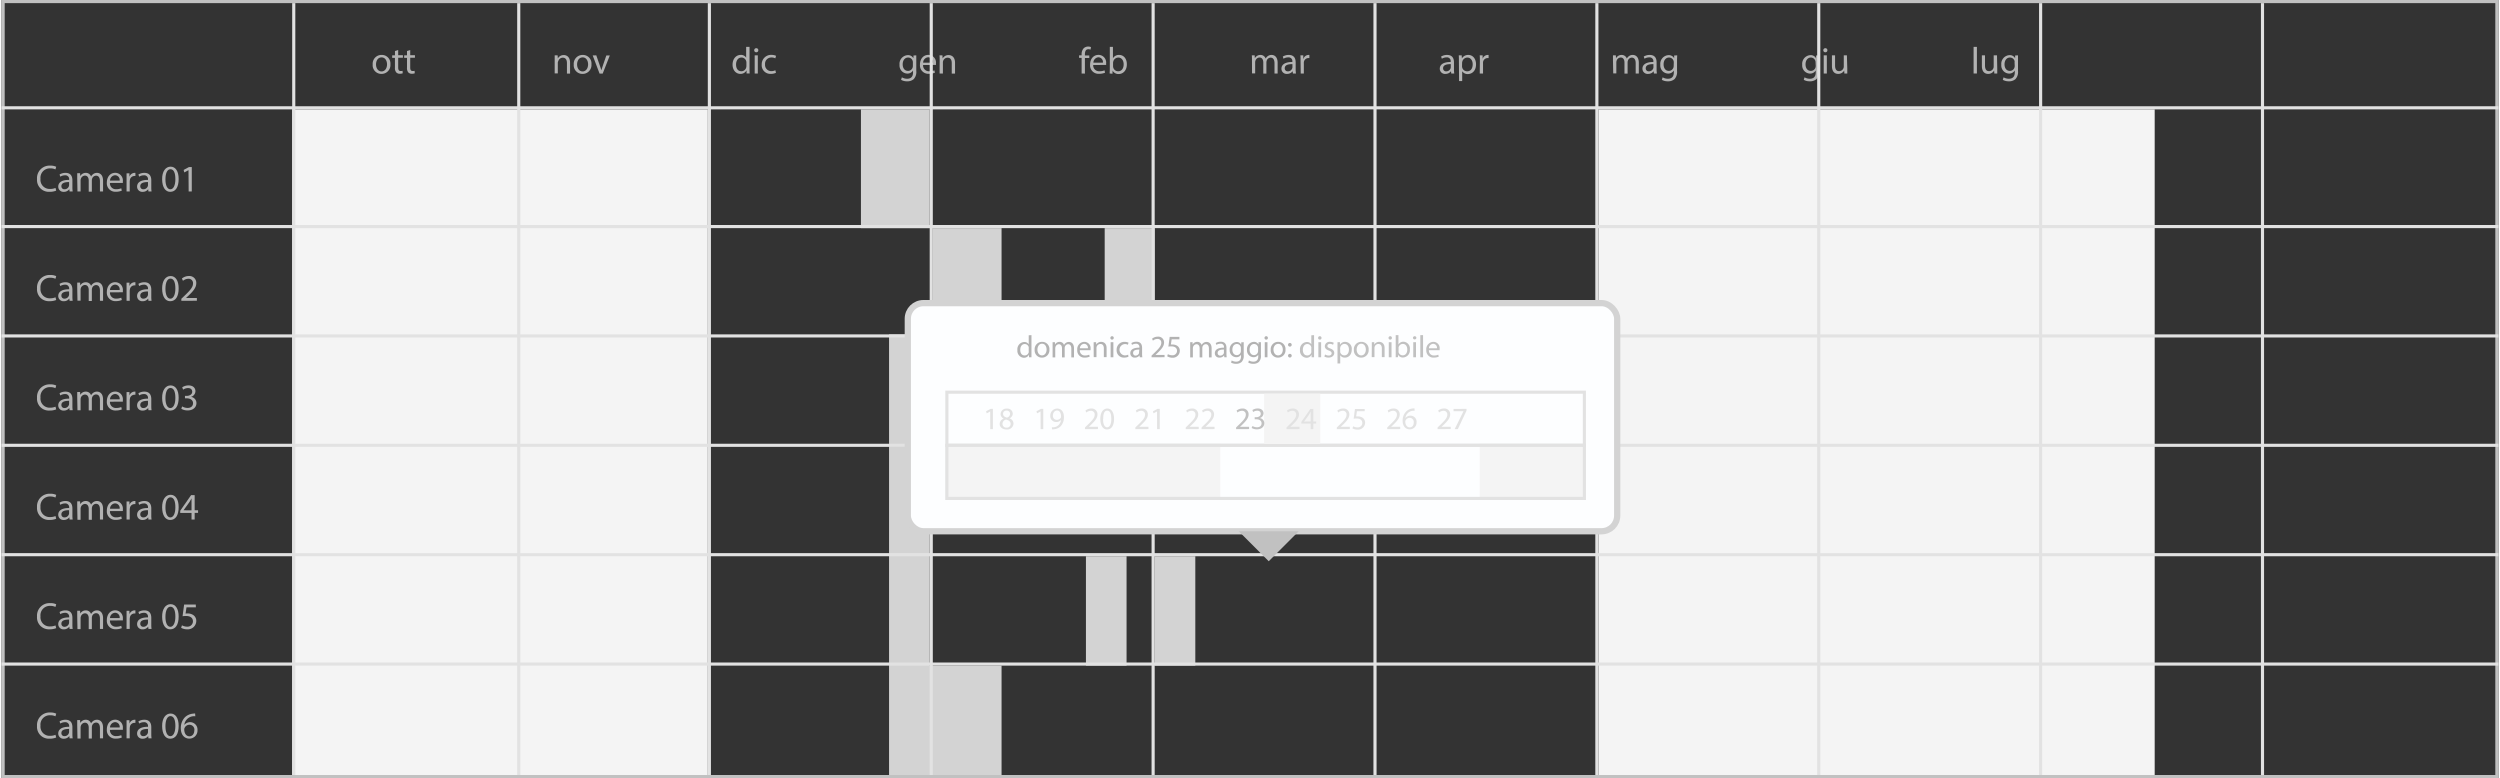 <svg xmlns="http://www.w3.org/2000/svg" viewBox="0 0 799 249" width="800"><rect x="0" y="0" width="799" height="249" fill="#333333" stroke="none"/><defs><style>.cls-1{fill:#d3d3d3;}.cls-2,.cls-8{fill:#f4f4f4;}.cls-3,.cls-4{fill:none;}.cls-3{stroke:#c1c1c1;}.cls-3,.cls-4,.cls-6,.cls-8{stroke-miterlimit:10;}.cls-4{stroke:#e2e2e2;}.cls-5{fill:#b2b2b2;}.cls-6{fill:#fdfeff;stroke:#d3d3d3;stroke-width:2px;}.cls-7{fill:#c1c1c1;}.cls-8{stroke:#f4f4f4;}.cls-9{fill:#e2e2e2;}</style></defs><title>img-tools</title><g id="Livello_2" data-name="Livello 2"><g id="Livello_1-2" data-name="Livello 1"><rect class="cls-1" x="275" y="35" width="22" height="38"/><rect class="cls-1" x="298" y="73" width="22" height="34"/><rect class="cls-1" x="353" y="73" width="16" height="34"/><rect class="cls-1" x="284" y="107" width="22" height="36"/><rect class="cls-1" x="293" y="213" width="27" height="36"/><rect class="cls-1" x="284" y="143" width="13" height="105"/><rect class="cls-1" x="347" y="178" width="13" height="35"/><rect class="cls-1" x="369" y="178" width="13" height="35"/><rect class="cls-2" x="93" y="35" width="133" height="213"/><rect class="cls-2" x="511" y="35" width="178" height="213"/><rect class="cls-3" x="0.5" y="0.5" width="798" height="248"/><line class="cls-4" y1="34.5" x2="799" y2="34.5"/><line class="cls-4" y1="72.5" x2="799" y2="72.5"/><line class="cls-4" y1="107.5" x2="799" y2="107.5"/><line class="cls-4" y1="142.5" x2="799" y2="142.5"/><line class="cls-4" y1="177.5" x2="799" y2="177.5"/><line class="cls-4" y1="212.5" x2="799" y2="212.5"/><path class="cls-5" d="M17.48,61a5.2,5.2,0,0,1-2.13.38,3.78,3.78,0,0,1-4-4.09A4,4,0,0,1,15.57,53a4.18,4.18,0,0,1,1.92.37l-.25.85a3.69,3.69,0,0,0-1.63-.34,3,3,0,0,0-3.15,3.33,2.93,2.93,0,0,0,3.1,3.25,4.22,4.22,0,0,0,1.7-.33Z"/><path class="cls-5" d="M21.77,61.26l-.09-.73h0a2.13,2.13,0,0,1-1.77.86,1.65,1.65,0,0,1-1.77-1.66c0-1.41,1.24-2.18,3.49-2.16v-.12a1.21,1.21,0,0,0-1.32-1.35,2.88,2.88,0,0,0-1.52.44l-.23-.7a3.57,3.57,0,0,1,1.9-.52c1.78,0,2.21,1.22,2.21,2.38v2.17a8.39,8.39,0,0,0,.09,1.39Zm-.16-3c-1.15,0-2.46.18-2.46,1.31a.93.93,0,0,0,1,1,1.45,1.45,0,0,0,1.4-1,1,1,0,0,0,.06-.33Z"/><path class="cls-5" d="M24.21,57c0-.6,0-1.09,0-1.57h.92l.05.93h0A2,2,0,0,1,27,55.32a1.71,1.71,0,0,1,1.64,1.17h0a2.35,2.35,0,0,1,.65-.76,2,2,0,0,1,1.29-.41c.76,0,1.9.51,1.9,2.52v3.42h-1V58c0-1.11-.41-1.78-1.26-1.78a1.36,1.36,0,0,0-1.25,1,2,2,0,0,0-.08.52v3.59h-1V57.78c0-.92-.41-1.59-1.21-1.59a1.44,1.44,0,0,0-1.31,1.05,1.49,1.49,0,0,0-.08.52v3.5h-1Z"/><path class="cls-5" d="M34.69,58.55a1.86,1.86,0,0,0,2,2,4,4,0,0,0,1.61-.3l.18.75a4.67,4.67,0,0,1-1.93.36,2.7,2.7,0,0,1-2.86-2.93c0-1.75,1-3.13,2.73-3.13a2.46,2.46,0,0,1,2.39,2.74,4.88,4.88,0,0,1,0,.49Zm3.1-.76a1.5,1.5,0,0,0-1.47-1.71,1.75,1.75,0,0,0-1.62,1.71Z"/><path class="cls-5" d="M40,57.27c0-.69,0-1.27,0-1.81h.92l0,1.14h0a1.76,1.76,0,0,1,1.61-1.28,1.28,1.28,0,0,1,.3,0v1a1.32,1.32,0,0,0-.36,0,1.47,1.47,0,0,0-1.41,1.35,2.57,2.57,0,0,0-.05.5v3.09H40Z"/><path class="cls-5" d="M47,61.26l-.08-.73h0a2.13,2.13,0,0,1-1.77.86,1.65,1.65,0,0,1-1.78-1.66c0-1.41,1.25-2.18,3.49-2.16v-.12a1.2,1.2,0,0,0-1.31-1.35,2.85,2.85,0,0,0-1.52.44l-.24-.7a3.64,3.64,0,0,1,1.91-.52c1.77,0,2.21,1.22,2.21,2.38v2.17a8.39,8.39,0,0,0,.09,1.39Zm-.15-3c-1.15,0-2.46.18-2.46,1.31a.93.93,0,0,0,1,1,1.45,1.45,0,0,0,1.41-1,1.36,1.36,0,0,0,.06-.33Z"/><path class="cls-5" d="M56.67,57.28c0,2.65-1,4.11-2.71,4.11-1.52,0-2.55-1.42-2.58-4s1.13-4.06,2.71-4.06S56.67,54.8,56.67,57.28Zm-4.23.12c0,2,.62,3.18,1.58,3.18s1.6-1.26,1.6-3.25-.5-3.18-1.59-3.18C53.11,54.15,52.44,55.28,52.44,57.4Z"/><path class="cls-5" d="M59.82,54.45h0l-1.35.73-.21-.8,1.71-.92h.9v7.8h-1Z"/><path class="cls-5" d="M17.48,96a5.2,5.2,0,0,1-2.13.38,3.78,3.78,0,0,1-4-4.09A4,4,0,0,1,15.57,88a4.18,4.18,0,0,1,1.92.37l-.25.85a3.69,3.69,0,0,0-1.63-.34,3,3,0,0,0-3.15,3.33,2.93,2.93,0,0,0,3.1,3.25,4.22,4.22,0,0,0,1.7-.33Z"/><path class="cls-5" d="M21.77,96.26l-.09-.73h0a2.13,2.13,0,0,1-1.77.86,1.65,1.65,0,0,1-1.77-1.66c0-1.41,1.24-2.18,3.49-2.16v-.12a1.21,1.21,0,0,0-1.32-1.35,2.88,2.88,0,0,0-1.52.44l-.23-.7a3.57,3.57,0,0,1,1.9-.52c1.78,0,2.21,1.22,2.21,2.38v2.17a8.39,8.39,0,0,0,.09,1.39Zm-.16-3c-1.15,0-2.46.18-2.46,1.31a.93.93,0,0,0,1,1,1.45,1.45,0,0,0,1.4-1,1,1,0,0,0,.06-.33Z"/><path class="cls-5" d="M24.21,92c0-.6,0-1.09,0-1.57h.92l.05.93h0A2,2,0,0,1,27,90.32a1.71,1.71,0,0,1,1.64,1.17h0a2.35,2.35,0,0,1,.65-.76,2,2,0,0,1,1.29-.41c.76,0,1.9.51,1.9,2.52v3.42h-1V93c0-1.11-.41-1.78-1.26-1.78a1.36,1.36,0,0,0-1.25,1,2,2,0,0,0-.08.52v3.59h-1V92.78c0-.92-.41-1.59-1.21-1.59a1.44,1.44,0,0,0-1.31,1,1.49,1.49,0,0,0-.08.52v3.5h-1Z"/><path class="cls-5" d="M34.69,93.55a1.86,1.86,0,0,0,2,2,4,4,0,0,0,1.61-.3l.18.75a4.67,4.67,0,0,1-1.93.36,2.7,2.7,0,0,1-2.86-2.93c0-1.75,1-3.13,2.73-3.13a2.46,2.46,0,0,1,2.39,2.74,4.88,4.88,0,0,1,0,.49Zm3.1-.76a1.5,1.5,0,0,0-1.47-1.71,1.75,1.75,0,0,0-1.62,1.71Z"/><path class="cls-5" d="M40,92.27c0-.69,0-1.27,0-1.81h.92l0,1.14h0a1.76,1.76,0,0,1,1.61-1.28,1.28,1.28,0,0,1,.3,0v1a1.32,1.32,0,0,0-.36,0,1.47,1.47,0,0,0-1.41,1.35,2.57,2.57,0,0,0-.05.5v3.09H40Z"/><path class="cls-5" d="M47,96.26l-.08-.73h0a2.13,2.13,0,0,1-1.77.86,1.65,1.65,0,0,1-1.78-1.66c0-1.41,1.25-2.18,3.49-2.16v-.12a1.2,1.2,0,0,0-1.31-1.35,2.85,2.85,0,0,0-1.52.44l-.24-.7a3.64,3.64,0,0,1,1.91-.52c1.77,0,2.21,1.22,2.21,2.38v2.17a8.39,8.39,0,0,0,.09,1.39Zm-.15-3c-1.15,0-2.46.18-2.46,1.31a.93.93,0,0,0,1,1,1.45,1.45,0,0,0,1.41-1,1.36,1.36,0,0,0,.06-.33Z"/><path class="cls-5" d="M56.67,92.28c0,2.65-1,4.11-2.71,4.11-1.52,0-2.55-1.42-2.58-4s1.13-4.06,2.71-4.06S56.67,89.8,56.67,92.28Zm-4.23.12c0,2,.62,3.18,1.58,3.18s1.6-1.26,1.6-3.25-.5-3.18-1.59-3.18C53.11,89.15,52.44,90.28,52.44,92.4Z"/><path class="cls-5" d="M57.53,96.26v-.65l.83-.8c2-1.89,2.89-2.9,2.9-4.08a1.39,1.39,0,0,0-1.55-1.52,2.66,2.66,0,0,0-1.66.66l-.33-.75a3.46,3.46,0,0,1,2.21-.79,2.19,2.19,0,0,1,2.38,2.27c0,1.44-1,2.6-2.68,4.19l-.63.57v0h3.5v.88Z"/><path class="cls-5" d="M17.48,131a5.2,5.2,0,0,1-2.13.38,3.78,3.78,0,0,1-4-4.09A4,4,0,0,1,15.57,123a4.18,4.18,0,0,1,1.92.37l-.25.85a3.69,3.69,0,0,0-1.63-.34,3,3,0,0,0-3.15,3.33,2.93,2.93,0,0,0,3.1,3.25,4.22,4.22,0,0,0,1.7-.33Z"/><path class="cls-5" d="M21.77,131.26l-.09-.73h0a2.13,2.13,0,0,1-1.77.86,1.65,1.65,0,0,1-1.77-1.66c0-1.41,1.24-2.18,3.49-2.16v-.12a1.21,1.21,0,0,0-1.32-1.35,2.88,2.88,0,0,0-1.52.44l-.23-.7a3.57,3.57,0,0,1,1.9-.52c1.78,0,2.21,1.22,2.21,2.38v2.17a8.39,8.39,0,0,0,.09,1.39Zm-.16-3c-1.15,0-2.46.18-2.46,1.31a.93.93,0,0,0,1,1,1.45,1.45,0,0,0,1.4-1,1,1,0,0,0,.06-.33Z"/><path class="cls-5" d="M24.21,127c0-.6,0-1.09,0-1.57h.92l.05.93h0A2,2,0,0,1,27,125.32a1.71,1.71,0,0,1,1.64,1.17h0a2.35,2.35,0,0,1,.65-.76,2,2,0,0,1,1.29-.41c.76,0,1.9.51,1.9,2.52v3.42h-1V128c0-1.11-.41-1.78-1.26-1.78a1.36,1.36,0,0,0-1.25,1,2,2,0,0,0-.08.52v3.59h-1v-3.48c0-.92-.41-1.59-1.21-1.59a1.44,1.44,0,0,0-1.31,1,1.49,1.49,0,0,0-.08.52v3.5h-1Z"/><path class="cls-5" d="M34.69,128.55a1.86,1.86,0,0,0,2,2,4,4,0,0,0,1.61-.3l.18.75a4.67,4.67,0,0,1-1.93.36,2.7,2.7,0,0,1-2.86-2.93c0-1.75,1-3.13,2.73-3.13a2.46,2.46,0,0,1,2.39,2.74,4.88,4.88,0,0,1,0,.49Zm3.1-.76a1.5,1.5,0,0,0-1.47-1.71,1.75,1.75,0,0,0-1.62,1.71Z"/><path class="cls-5" d="M40,127.27c0-.69,0-1.27,0-1.81h.92l0,1.14h0a1.76,1.76,0,0,1,1.61-1.28,1.28,1.28,0,0,1,.3,0v1a1.32,1.32,0,0,0-.36,0,1.47,1.47,0,0,0-1.41,1.35,2.57,2.57,0,0,0-.05.5v3.09H40Z"/><path class="cls-5" d="M47,131.26l-.08-.73h0a2.13,2.13,0,0,1-1.77.86,1.65,1.65,0,0,1-1.78-1.66c0-1.41,1.25-2.18,3.49-2.16v-.12a1.2,1.2,0,0,0-1.31-1.35,2.85,2.85,0,0,0-1.52.44l-.24-.7a3.64,3.64,0,0,1,1.91-.52c1.77,0,2.21,1.22,2.21,2.38v2.17a8.39,8.39,0,0,0,.09,1.39Zm-.15-3c-1.15,0-2.46.18-2.46,1.31a.93.93,0,0,0,1,1,1.45,1.45,0,0,0,1.41-1,1.36,1.36,0,0,0,.06-.33Z"/><path class="cls-5" d="M56.67,127.28c0,2.65-1,4.11-2.71,4.11-1.52,0-2.55-1.42-2.58-4s1.13-4.06,2.71-4.06S56.67,124.8,56.67,127.28Zm-4.23.12c0,2,.62,3.18,1.58,3.18s1.6-1.26,1.6-3.25-.5-3.18-1.59-3.18C53.11,124.15,52.44,125.28,52.44,127.4Z"/><path class="cls-5" d="M57.78,130.05a3.57,3.57,0,0,0,1.73.49c1.35,0,1.77-.86,1.76-1.51,0-1.09-1-1.56-2-1.56h-.58v-.79h.58c.77,0,1.74-.4,1.74-1.32,0-.62-.39-1.18-1.36-1.18a2.83,2.83,0,0,0-1.56.52l-.28-.77a3.71,3.71,0,0,1,2-.6c1.54,0,2.23.91,2.23,1.86A1.94,1.94,0,0,1,60.62,127v0a2,2,0,0,1,1.74,2c0,1.25-1,2.34-2.84,2.34a4,4,0,0,1-2-.52Z"/><path class="cls-5" d="M17.48,166a5.2,5.2,0,0,1-2.13.38,3.78,3.78,0,0,1-4-4.09A4,4,0,0,1,15.57,158a4.18,4.18,0,0,1,1.92.37l-.25.85a3.69,3.69,0,0,0-1.63-.34,3,3,0,0,0-3.15,3.33,2.93,2.93,0,0,0,3.1,3.25,4.22,4.22,0,0,0,1.7-.33Z"/><path class="cls-5" d="M21.77,166.26l-.09-.73h0a2.13,2.13,0,0,1-1.77.86,1.65,1.65,0,0,1-1.77-1.66c0-1.41,1.24-2.18,3.49-2.16v-.12a1.21,1.21,0,0,0-1.32-1.35,2.88,2.88,0,0,0-1.52.44l-.23-.7a3.57,3.57,0,0,1,1.9-.52c1.78,0,2.21,1.22,2.21,2.38v2.17a8.39,8.39,0,0,0,.09,1.39Zm-.16-3c-1.15,0-2.46.18-2.46,1.31a.93.93,0,0,0,1,1,1.45,1.45,0,0,0,1.4-1,1,1,0,0,0,.06-.33Z"/><path class="cls-5" d="M24.21,162c0-.6,0-1.09,0-1.57h.92l.05.93h0A2,2,0,0,1,27,160.32a1.71,1.71,0,0,1,1.64,1.17h0a2.35,2.35,0,0,1,.65-.76,2,2,0,0,1,1.29-.41c.76,0,1.9.51,1.9,2.52v3.42h-1V163c0-1.11-.41-1.78-1.26-1.78a1.36,1.36,0,0,0-1.25,1,2,2,0,0,0-.08.52v3.59h-1v-3.48c0-.92-.41-1.59-1.21-1.59a1.44,1.44,0,0,0-1.31,1.05,1.49,1.49,0,0,0-.08.52v3.5h-1Z"/><path class="cls-5" d="M34.69,163.55a1.86,1.86,0,0,0,2,2,4,4,0,0,0,1.61-.3l.18.75a4.67,4.67,0,0,1-1.93.36,2.7,2.7,0,0,1-2.86-2.93c0-1.75,1-3.13,2.73-3.13a2.46,2.46,0,0,1,2.39,2.74,4.88,4.88,0,0,1,0,.49Zm3.1-.76a1.5,1.5,0,0,0-1.47-1.71,1.75,1.75,0,0,0-1.62,1.71Z"/><path class="cls-5" d="M40,162.27c0-.69,0-1.27,0-1.81h.92l0,1.14h0a1.76,1.76,0,0,1,1.61-1.28,1.28,1.28,0,0,1,.3,0v1a1.32,1.32,0,0,0-.36,0,1.47,1.47,0,0,0-1.41,1.35,2.57,2.57,0,0,0-.05.5v3.09H40Z"/><path class="cls-5" d="M47,166.26l-.08-.73h0a2.13,2.13,0,0,1-1.77.86,1.65,1.65,0,0,1-1.78-1.66c0-1.41,1.25-2.18,3.49-2.16v-.12a1.2,1.2,0,0,0-1.31-1.35,2.85,2.85,0,0,0-1.52.44l-.24-.7a3.64,3.64,0,0,1,1.91-.52c1.77,0,2.21,1.22,2.21,2.38v2.17a8.39,8.39,0,0,0,.09,1.39Zm-.15-3c-1.15,0-2.46.18-2.46,1.31a.93.93,0,0,0,1,1,1.45,1.45,0,0,0,1.41-1,1.36,1.36,0,0,0,.06-.33Z"/><path class="cls-5" d="M56.67,162.28c0,2.65-1,4.11-2.71,4.11-1.52,0-2.55-1.42-2.58-4s1.13-4.06,2.71-4.06S56.67,159.8,56.67,162.28Zm-4.23.12c0,2,.62,3.18,1.58,3.18s1.6-1.26,1.6-3.25-.5-3.18-1.59-3.18C53.11,159.15,52.44,160.28,52.44,162.4Z"/><path class="cls-5" d="M60.79,166.26v-2.12H57.17v-.7l3.48-5h1.14v4.85h1.09v.83H61.79v2.12Zm0-2.95v-2.6c0-.41,0-.82,0-1.23h0c-.24.46-.43.8-.65,1.16l-1.91,2.65v0Z"/><path class="cls-5" d="M17.48,201a5.2,5.2,0,0,1-2.13.38,3.78,3.78,0,0,1-4-4.09A4,4,0,0,1,15.57,193a4.18,4.18,0,0,1,1.92.37l-.25.85a3.69,3.69,0,0,0-1.63-.34,3,3,0,0,0-3.15,3.33,2.93,2.93,0,0,0,3.1,3.25,4.22,4.22,0,0,0,1.7-.33Z"/><path class="cls-5" d="M21.77,201.26l-.09-.73h0a2.13,2.13,0,0,1-1.77.86,1.65,1.65,0,0,1-1.77-1.66c0-1.41,1.24-2.18,3.49-2.16v-.12a1.21,1.21,0,0,0-1.32-1.35,2.88,2.88,0,0,0-1.52.44l-.23-.7a3.57,3.57,0,0,1,1.9-.52c1.78,0,2.21,1.22,2.21,2.38v2.17a8.39,8.39,0,0,0,.09,1.39Zm-.16-3c-1.15,0-2.46.18-2.46,1.31a.93.93,0,0,0,1,1,1.45,1.45,0,0,0,1.4-1,1,1,0,0,0,.06-.33Z"/><path class="cls-5" d="M24.21,197c0-.6,0-1.09,0-1.57h.92l.05.93h0A2,2,0,0,1,27,195.32a1.71,1.71,0,0,1,1.64,1.17h0a2.35,2.35,0,0,1,.65-.76,2,2,0,0,1,1.29-.41c.76,0,1.9.51,1.9,2.52v3.42h-1V198c0-1.11-.41-1.78-1.26-1.78a1.36,1.36,0,0,0-1.25,1,2,2,0,0,0-.08.52v3.59h-1v-3.48c0-.92-.41-1.59-1.21-1.59a1.44,1.44,0,0,0-1.31,1.05,1.49,1.49,0,0,0-.08.52v3.5h-1Z"/><path class="cls-5" d="M34.69,198.55a1.86,1.86,0,0,0,2,2,4,4,0,0,0,1.61-.3l.18.75a4.67,4.67,0,0,1-1.93.36,2.7,2.7,0,0,1-2.86-2.93c0-1.75,1-3.13,2.73-3.13a2.46,2.46,0,0,1,2.39,2.74,4.88,4.88,0,0,1,0,.49Zm3.1-.76a1.5,1.5,0,0,0-1.47-1.71,1.75,1.75,0,0,0-1.62,1.71Z"/><path class="cls-5" d="M40,197.27c0-.69,0-1.27,0-1.81h.92l0,1.14h0a1.76,1.76,0,0,1,1.61-1.28,1.28,1.28,0,0,1,.3,0v1a1.32,1.32,0,0,0-.36,0,1.47,1.47,0,0,0-1.41,1.35,2.57,2.57,0,0,0-.05.5v3.09H40Z"/><path class="cls-5" d="M47,201.26l-.08-.73h0a2.13,2.13,0,0,1-1.77.86,1.65,1.65,0,0,1-1.78-1.66c0-1.41,1.25-2.18,3.49-2.16v-.12a1.2,1.2,0,0,0-1.31-1.35,2.85,2.85,0,0,0-1.52.44l-.24-.7a3.64,3.64,0,0,1,1.91-.52c1.77,0,2.21,1.22,2.21,2.38v2.17a8.39,8.39,0,0,0,.09,1.39Zm-.15-3c-1.15,0-2.46.18-2.46,1.31a.93.93,0,0,0,1,1,1.45,1.45,0,0,0,1.41-1,1.36,1.36,0,0,0,.06-.33Z"/><path class="cls-5" d="M56.67,197.28c0,2.65-1,4.11-2.71,4.11-1.52,0-2.55-1.42-2.58-4s1.13-4.06,2.71-4.06S56.67,194.8,56.67,197.28Zm-4.23.12c0,2,.62,3.18,1.58,3.18s1.6-1.26,1.6-3.25-.5-3.18-1.59-3.18C53.11,194.15,52.44,195.28,52.44,197.4Z"/><path class="cls-5" d="M62.18,194.35h-3l-.3,2a3.4,3.4,0,0,1,.63-.05,3.28,3.28,0,0,1,1.68.42,2.23,2.23,0,0,1,1.12,2,2.71,2.71,0,0,1-2.91,2.66,3.8,3.8,0,0,1-1.94-.48l.27-.8a3.46,3.46,0,0,0,1.66.43,1.72,1.72,0,0,0,1.85-1.69c0-1-.68-1.73-2.24-1.73a7.17,7.17,0,0,0-1.08.09l.5-3.75h3.73Z"/><path class="cls-5" d="M17.48,236a5.2,5.2,0,0,1-2.13.38,3.78,3.78,0,0,1-4-4.09A4,4,0,0,1,15.57,228a4.18,4.18,0,0,1,1.92.37l-.25.85a3.69,3.69,0,0,0-1.63-.34,3,3,0,0,0-3.15,3.33,2.93,2.93,0,0,0,3.1,3.25,4.22,4.22,0,0,0,1.7-.33Z"/><path class="cls-5" d="M21.77,236.26l-.09-.73h0a2.13,2.13,0,0,1-1.77.86,1.65,1.65,0,0,1-1.77-1.66c0-1.41,1.24-2.18,3.49-2.16v-.12a1.21,1.21,0,0,0-1.32-1.35,2.88,2.88,0,0,0-1.52.44l-.23-.7a3.57,3.57,0,0,1,1.9-.52c1.78,0,2.21,1.22,2.21,2.38v2.17a8.39,8.39,0,0,0,.09,1.39Zm-.16-3c-1.15,0-2.46.18-2.46,1.31a.93.93,0,0,0,1,1,1.45,1.45,0,0,0,1.4-1,1,1,0,0,0,.06-.33Z"/><path class="cls-5" d="M24.21,232c0-.6,0-1.09,0-1.57h.92l.05.93h0A2,2,0,0,1,27,230.32a1.71,1.71,0,0,1,1.64,1.17h0a2.35,2.35,0,0,1,.65-.76,2,2,0,0,1,1.29-.41c.76,0,1.9.51,1.9,2.52v3.42h-1V233c0-1.11-.41-1.78-1.26-1.78a1.36,1.36,0,0,0-1.25,1,2,2,0,0,0-.08.52v3.59h-1v-3.48c0-.92-.41-1.59-1.21-1.59a1.44,1.44,0,0,0-1.31,1.05,1.49,1.49,0,0,0-.08.52v3.5h-1Z"/><path class="cls-5" d="M34.69,233.55a1.86,1.86,0,0,0,2,2,4,4,0,0,0,1.61-.3l.18.75a4.67,4.67,0,0,1-1.93.36,2.7,2.7,0,0,1-2.86-2.93c0-1.75,1-3.13,2.73-3.13a2.46,2.46,0,0,1,2.39,2.74,4.88,4.88,0,0,1,0,.49Zm3.1-.76a1.5,1.5,0,0,0-1.47-1.71,1.75,1.75,0,0,0-1.62,1.71Z"/><path class="cls-5" d="M40,232.27c0-.69,0-1.27,0-1.81h.92l0,1.14h0a1.76,1.76,0,0,1,1.61-1.28,1.28,1.28,0,0,1,.3,0v1a1.32,1.32,0,0,0-.36,0,1.47,1.47,0,0,0-1.41,1.35,2.57,2.57,0,0,0-.05.5v3.09H40Z"/><path class="cls-5" d="M47,236.26l-.08-.73h0a2.13,2.13,0,0,1-1.77.86,1.65,1.65,0,0,1-1.78-1.66c0-1.41,1.25-2.18,3.49-2.16v-.12a1.2,1.2,0,0,0-1.31-1.35,2.85,2.85,0,0,0-1.52.44l-.24-.7a3.64,3.64,0,0,1,1.91-.52c1.77,0,2.21,1.22,2.21,2.38v2.17a8.39,8.39,0,0,0,.09,1.39Zm-.15-3c-1.15,0-2.46.18-2.46,1.31a.93.93,0,0,0,1,1,1.45,1.45,0,0,0,1.41-1,1.36,1.36,0,0,0,.06-.33Z"/><path class="cls-5" d="M56.67,232.28c0,2.65-1,4.11-2.71,4.11-1.52,0-2.55-1.42-2.58-4s1.13-4.06,2.71-4.06S56.67,229.8,56.67,232.28Zm-4.23.12c0,2,.62,3.18,1.58,3.18s1.6-1.26,1.6-3.25-.5-3.18-1.59-3.18C53.11,229.15,52.44,230.28,52.44,232.4Z"/><path class="cls-5" d="M62,229.21a3.76,3.76,0,0,0-.79,0A3.16,3.16,0,0,0,58.47,232h0a2.37,2.37,0,0,1,4.23,1.62,2.6,2.6,0,0,1-2.59,2.74c-1.66,0-2.75-1.29-2.75-3.32a4.92,4.92,0,0,1,1.31-3.51,4.25,4.25,0,0,1,2.5-1.15,5.05,5.05,0,0,1,.77-.07Zm-.3,4.5a1.59,1.59,0,0,0-1.61-1.79,1.72,1.72,0,0,0-1.51,1,.9.9,0,0,0-.12.47c0,1.28.61,2.23,1.71,2.23C61.07,235.58,61.68,234.82,61.68,233.71Z"/><path class="cls-5" d="M124.43,20.57a2.84,2.84,0,0,1-2.89,3.08,2.76,2.76,0,0,1-2.78-3,2.83,2.83,0,0,1,2.88-3.08A2.75,2.75,0,0,1,124.43,20.57Zm-4.6.05c0,1.28.73,2.24,1.76,2.24s1.76-.95,1.76-2.26c0-1-.49-2.23-1.74-2.23S119.83,19.52,119.83,20.62Z"/><path class="cls-5" d="M126.92,16v1.67h1.51v.81h-1.51v3.12c0,.73.2,1.13.79,1.13a2.21,2.21,0,0,0,.61-.07l.05.79a2.48,2.48,0,0,1-.94.15,1.46,1.46,0,0,1-1.14-.45,2.13,2.13,0,0,1-.41-1.51V18.52H125v-.81h.89V16.32Z"/><path class="cls-5" d="M130.77,16v1.67h1.51v.81h-1.51v3.12c0,.73.2,1.13.79,1.13a2.15,2.15,0,0,0,.61-.07l.05.79a2.44,2.44,0,0,1-.94.15,1.47,1.47,0,0,1-1.14-.45,2.18,2.18,0,0,1-.4-1.51V18.52h-.9v-.81h.9V16.32Z"/><path class="cls-5" d="M177,19.28c0-.6,0-1.09,0-1.57h.94l.06,1h0a2.14,2.14,0,0,1,1.92-1.09c.8,0,2,.48,2,2.47v3.47h-1V20.17c0-.94-.35-1.71-1.35-1.71a1.5,1.5,0,0,0-1.41,1.08A1.45,1.45,0,0,0,178,20v3.49H177Z"/><path class="cls-5" d="M188.77,20.57a2.84,2.84,0,0,1-2.89,3.08,2.76,2.76,0,0,1-2.78-3A2.83,2.83,0,0,1,186,17.58,2.74,2.74,0,0,1,188.77,20.57Zm-4.6.05c0,1.28.73,2.24,1.76,2.24s1.76-.95,1.76-2.26c0-1-.49-2.23-1.73-2.23S184.17,19.52,184.17,20.62Z"/><path class="cls-5" d="M190.31,17.71,191.45,21c.19.53.35,1,.47,1.49h0c.13-.48.3-1,.49-1.49l1.12-3.26h1.11l-2.28,5.81h-1l-2.2-5.81Z"/><path class="cls-5" d="M239.35,15v7c0,.51,0,1.1.05,1.5h-1l0-1h0a2.14,2.14,0,0,1-2,1.14c-1.4,0-2.48-1.19-2.48-2.95,0-1.93,1.19-3.12,2.6-3.12a1.93,1.93,0,0,1,1.75.89h0V15Zm-1,5.07a1.65,1.65,0,0,0-.05-.44,1.55,1.55,0,0,0-1.52-1.22c-1.1,0-1.74,1-1.74,2.24s.57,2.15,1.71,2.15a1.59,1.59,0,0,0,1.55-1.26,1.71,1.71,0,0,0,.05-.46Z"/><path class="cls-5" d="M242.16,16.08a.62.62,0,0,1-.67.65.63.63,0,0,1-.64-.65.65.65,0,0,1,.66-.66A.63.63,0,0,1,242.16,16.08ZM241,23.52V17.71h1v5.81Z"/><path class="cls-5" d="M247.81,23.3a3.93,3.93,0,0,1-1.67.34,2.76,2.76,0,0,1-2.89-3,3,3,0,0,1,3.12-3.08,3.61,3.61,0,0,1,1.47.3l-.24.82a2.42,2.42,0,0,0-1.23-.28,2,2,0,0,0-2.05,2.19,2,2,0,0,0,2,2.18,3,3,0,0,0,1.29-.29Z"/><path class="cls-5" d="M292.71,17.71c0,.42,0,.89,0,1.6v3.37a3.36,3.36,0,0,1-.83,2.65,3.06,3.06,0,0,1-2.11.69,3.64,3.64,0,0,1-1.93-.48l.26-.8a3.27,3.27,0,0,0,1.7.46c1.08,0,1.87-.57,1.87-2v-.65h0a2.07,2.07,0,0,1-1.85,1,2.59,2.59,0,0,1-2.47-2.83,2.79,2.79,0,0,1,2.62-3.08,1.92,1.92,0,0,1,1.81,1h0l.05-.88ZM291.62,20a1.47,1.47,0,0,0-.06-.48,1.51,1.51,0,0,0-1.47-1.11c-1,0-1.73.85-1.73,2.19,0,1.14.58,2.09,1.72,2.09a1.55,1.55,0,0,0,1.46-1.08,1.87,1.87,0,0,0,.08-.57Z"/><path class="cls-5" d="M294.89,20.8a1.86,1.86,0,0,0,2,2,3.83,3.83,0,0,0,1.61-.3l.18.76a4.88,4.88,0,0,1-1.93.36,2.7,2.7,0,0,1-2.86-2.93c0-1.75,1-3.13,2.72-3.13a2.46,2.46,0,0,1,2.4,2.73,4.49,4.49,0,0,1,0,.49Zm3.09-.75a1.5,1.5,0,0,0-1.46-1.72,1.75,1.75,0,0,0-1.62,1.72Z"/><path class="cls-5" d="M300.19,19.28c0-.6,0-1.09-.05-1.57h.94l.06,1h0a2.14,2.14,0,0,1,1.92-1.09c.81,0,2.05.48,2.05,2.47v3.47h-1.05V20.17c0-.94-.35-1.71-1.35-1.71a1.5,1.5,0,0,0-1.41,1.08,1.45,1.45,0,0,0-.07.49v3.49h-1.06Z"/><path class="cls-5" d="M345.62,23.52v-5h-.81v-.81h.81v-.27a2.75,2.75,0,0,1,.67-2,2.06,2.06,0,0,1,1.42-.54,2.32,2.32,0,0,1,.9.17l-.14.81a1.67,1.67,0,0,0-.68-.13c-.9,0-1.12.79-1.12,1.68v.31h1.4v.81h-1.4v5Z"/><path class="cls-5" d="M349.33,20.8a1.87,1.87,0,0,0,2,2,3.8,3.8,0,0,0,1.61-.3l.18.76a4.84,4.84,0,0,1-1.93.36,2.7,2.7,0,0,1-2.86-2.93c0-1.75,1-3.13,2.73-3.13a2.46,2.46,0,0,1,2.4,2.73,4,4,0,0,1,0,.49Zm3.1-.75A1.51,1.51,0,0,0,351,18.33a1.76,1.76,0,0,0-1.62,1.72Z"/><path class="cls-5" d="M354.59,23.52c0-.4.05-1,.05-1.5V15h1v3.65h0a2.17,2.17,0,0,1,2-1.07c1.44,0,2.46,1.2,2.45,3,0,2.08-1.31,3.11-2.6,3.11a2.1,2.1,0,0,1-1.95-1.09h0l-.05,1Zm1.09-2.33a1.58,1.58,0,0,0,.05.38,1.63,1.63,0,0,0,1.58,1.24c1.1,0,1.76-.9,1.76-2.23,0-1.17-.6-2.16-1.72-2.16a1.69,1.69,0,0,0-1.61,1.29,1.8,1.8,0,0,0-.06.44Z"/><path class="cls-5" d="M400.13,19.28c0-.6,0-1.09-.05-1.57H401l.05.94h0a2,2,0,0,1,1.82-1.07,1.71,1.71,0,0,1,1.64,1.16h0a2.39,2.39,0,0,1,.64-.75,2,2,0,0,1,1.29-.41c.77,0,1.9.5,1.9,2.52v3.42h-1V20.23c0-1.11-.41-1.79-1.26-1.79a1.37,1.37,0,0,0-1.24,1,1.73,1.73,0,0,0-.09.53v3.59h-1V20c0-.92-.41-1.6-1.21-1.6a1.45,1.45,0,0,0-1.31,1.06,1.4,1.4,0,0,0-.08.51v3.51h-1Z"/><path class="cls-5" d="M413.23,23.52l-.09-.73h0a2.18,2.18,0,0,1-1.78.86A1.65,1.65,0,0,1,409.56,22c0-1.4,1.25-2.17,3.49-2.16V19.7a1.19,1.19,0,0,0-1.32-1.34,2.93,2.93,0,0,0-1.51.43L410,18.1a3.51,3.51,0,0,1,1.9-.52c1.78,0,2.21,1.21,2.21,2.37v2.17a8.44,8.44,0,0,0,.1,1.4Zm-.16-3c-1.15,0-2.45.18-2.45,1.31a.93.93,0,0,0,1,1,1.43,1.43,0,0,0,1.4-1,1,1,0,0,0,.06-.34Z"/><path class="cls-5" d="M415.68,19.52c0-.68,0-1.27-.05-1.81h.92l0,1.14h.05a1.74,1.74,0,0,1,1.61-1.27.85.85,0,0,1,.29,0v1a1.69,1.69,0,0,0-.35,0,1.48,1.48,0,0,0-1.42,1.36,3.37,3.37,0,0,0,0,.49v3.1h-1Z"/><path class="cls-5" d="M463.9,23.52l-.08-.73h0a2.16,2.16,0,0,1-1.77.86A1.66,1.66,0,0,1,460.23,22c0-1.4,1.25-2.17,3.49-2.16V19.7a1.19,1.19,0,0,0-1.32-1.34,3,3,0,0,0-1.51.43l-.24-.69a3.55,3.55,0,0,1,1.91-.52c1.78,0,2.21,1.21,2.21,2.37v2.17a8.52,8.52,0,0,0,.09,1.4Zm-.15-3c-1.15,0-2.46.18-2.46,1.31a.94.94,0,0,0,1,1,1.45,1.45,0,0,0,1.4-1,1.35,1.35,0,0,0,.06-.34Z"/><path class="cls-5" d="M466.35,19.61c0-.75,0-1.35-.05-1.9h.95l.05,1h0a2.3,2.3,0,0,1,2.07-1.13c1.4,0,2.46,1.19,2.46,3,0,2.09-1.27,3.12-2.64,3.12a2.05,2.05,0,0,1-1.79-.91h0v3.15h-1Zm1,1.54a2,2,0,0,0,.05.44A1.62,1.62,0,0,0,469,22.82c1.11,0,1.76-.91,1.76-2.24,0-1.17-.61-2.16-1.73-2.16a1.68,1.68,0,0,0-1.59,1.31,1.49,1.49,0,0,0-.07.43Z"/><path class="cls-5" d="M473.06,19.52c0-.68,0-1.27-.05-1.81h.93l0,1.14h0a1.75,1.75,0,0,1,1.61-1.27,1,1,0,0,1,.3,0v1a1.88,1.88,0,0,0-.36,0,1.49,1.49,0,0,0-1.42,1.36,3.47,3.47,0,0,0,0,.49v3.1h-1.05Z"/><path class="cls-5" d="M515.65,19.28c0-.6,0-1.09,0-1.57h.92l.05.94h0a2,2,0,0,1,1.82-1.07,1.71,1.71,0,0,1,1.64,1.16h0a2.42,2.42,0,0,1,.65-.75,1.93,1.93,0,0,1,1.28-.41c.77,0,1.91.5,1.91,2.52v3.42h-1V20.23c0-1.11-.4-1.79-1.26-1.79a1.37,1.37,0,0,0-1.24,1,1.73,1.73,0,0,0-.09.53v3.59h-1V20c0-.92-.4-1.6-1.21-1.6a1.45,1.45,0,0,0-1.31,1.06,1.4,1.4,0,0,0-.08.51v3.51h-1Z"/><path class="cls-5" d="M528.75,23.52l-.08-.73h0a2.17,2.17,0,0,1-1.77.86A1.66,1.66,0,0,1,525.08,22c0-1.4,1.25-2.17,3.49-2.16V19.7a1.19,1.19,0,0,0-1.32-1.34,2.93,2.93,0,0,0-1.51.43l-.24-.69a3.55,3.55,0,0,1,1.91-.52c1.77,0,2.2,1.21,2.2,2.37v2.17a8.44,8.44,0,0,0,.1,1.4Zm-.16-3c-1.15,0-2.45.18-2.45,1.31a.93.93,0,0,0,1,1,1.45,1.45,0,0,0,1.41-1,1.33,1.33,0,0,0,.05-.34Z"/><path class="cls-5" d="M536.2,17.71c0,.42-.05.89-.05,1.6v3.37a3.36,3.36,0,0,1-.82,2.65,3.07,3.07,0,0,1-2.11.69,3.64,3.64,0,0,1-1.93-.48l.26-.8a3.25,3.25,0,0,0,1.7.46c1.08,0,1.87-.57,1.87-2v-.65h0a2.07,2.07,0,0,1-1.85,1,2.59,2.59,0,0,1-2.47-2.83,2.79,2.79,0,0,1,2.62-3.08,1.94,1.94,0,0,1,1.81,1h0l0-.88ZM535.11,20a1.47,1.47,0,0,0-.06-.48,1.52,1.52,0,0,0-1.47-1.11c-1,0-1.73.85-1.73,2.19,0,1.14.57,2.09,1.71,2.09A1.55,1.55,0,0,0,535,21.61a1.87,1.87,0,0,0,.08-.57Z"/><path class="cls-5" d="M581.57,17.71c0,.42,0,.89,0,1.6v3.37a3.36,3.36,0,0,1-.83,2.65,3.07,3.07,0,0,1-2.11.69,3.64,3.64,0,0,1-1.93-.48l.26-.8a3.25,3.25,0,0,0,1.7.46c1.08,0,1.87-.57,1.87-2v-.65h0a2.07,2.07,0,0,1-1.85,1,2.59,2.59,0,0,1-2.47-2.83,2.79,2.79,0,0,1,2.62-3.08,1.92,1.92,0,0,1,1.81,1h0l0-.88ZM580.48,20a1.47,1.47,0,0,0-.06-.48A1.52,1.52,0,0,0,579,18.41c-1,0-1.73.85-1.73,2.19,0,1.14.57,2.09,1.72,2.09a1.55,1.55,0,0,0,1.46-1.08,1.87,1.87,0,0,0,.08-.57Z"/><path class="cls-5" d="M584.26,16.08a.62.62,0,0,1-.67.65.63.63,0,0,1-.63-.65.64.64,0,0,1,.66-.66A.62.62,0,0,1,584.26,16.08Zm-1.17,7.44V17.71h1v5.81Z"/><path class="cls-5" d="M590.63,21.93c0,.6,0,1.13,0,1.59h-.93l-.06-.95h0a2.19,2.19,0,0,1-1.92,1.08c-.91,0-2-.51-2-2.54v-3.4h1v3.22c0,1.1.34,1.84,1.3,1.84a1.5,1.5,0,0,0,1.49-1.5V17.71h1Z"/><path class="cls-5" d="M631.05,15h1.06v8.52h-1.06Z"/><path class="cls-5" d="M638.62,21.93c0,.6,0,1.13,0,1.59h-.94l-.06-.95h0a2.19,2.19,0,0,1-1.92,1.08c-.91,0-2-.51-2-2.54v-3.4h1v3.22c0,1.1.34,1.84,1.3,1.84a1.47,1.47,0,0,0,1.48-1.5V17.71h1.06Z"/><path class="cls-5" d="M645.26,17.71c0,.42,0,.89,0,1.6v3.37a3.32,3.32,0,0,1-.83,2.65,3.06,3.06,0,0,1-2.11.69,3.66,3.66,0,0,1-1.93-.48l.26-.8a3.31,3.31,0,0,0,1.71.46c1.07,0,1.87-.57,1.87-2v-.65h0a2.05,2.05,0,0,1-1.84,1,2.59,2.59,0,0,1-2.47-2.83,2.79,2.79,0,0,1,2.61-3.08,1.92,1.92,0,0,1,1.81,1h0l0-.88ZM644.16,20a1.82,1.82,0,0,0,0-.48,1.53,1.53,0,0,0-1.48-1.11c-1,0-1.73.85-1.73,2.19,0,1.14.58,2.09,1.72,2.09a1.54,1.54,0,0,0,1.46-1.08,1.87,1.87,0,0,0,.08-.57Z"/><line class="cls-4" x1="93.5" y1="1" x2="93.5" y2="248"/><line class="cls-4" x1="165.5" y1="1" x2="165.5" y2="248"/><line class="cls-4" x1="226.5" y1="1" x2="226.5" y2="248"/><line class="cls-4" x1="297.5" y1="1" x2="297.5" y2="248"/><line class="cls-4" x1="368.5" y1="1" x2="368.5" y2="248"/><line class="cls-4" x1="439.5" y1="1" x2="439.5" y2="248"/><line class="cls-4" x1="510.5" y1="1" x2="510.5" y2="248"/><line class="cls-4" x1="581.5" y1="1" x2="581.5" y2="248"/><line class="cls-4" x1="652.5" y1="1" x2="652.5" y2="248"/><line class="cls-4" x1="723.5" y1="1" x2="723.5" y2="248"/><rect class="cls-6" x="290" y="97" width="227" height="73" rx="5" ry="5"/><path class="cls-7" d="M347.76,151.35c0,2.21-.82,3.43-2.26,3.43-1.27,0-2.13-1.19-2.15-3.34s.94-3.38,2.26-3.38S347.76,149.28,347.76,151.35Zm-3.53.1c0,1.69.52,2.65,1.32,2.65s1.33-1,1.33-2.71-.41-2.65-1.32-2.65S344.23,149.68,344.23,151.45Z"/></g><g id="Capa_1" data-name="Capa 1"><rect class="cls-8" x="302.5" y="142.5" width="87" height="17"/><rect class="cls-8" x="473.5" y="142.5" width="33" height="17"/><path class="cls-5" d="M329.57,107.24v5.84c0,.43,0,.92,0,1.25h-.79l0-.84h0a1.79,1.79,0,0,1-1.65,1,2.21,2.21,0,0,1-2.06-2.46,2.31,2.31,0,0,1,2.16-2.59,1.63,1.63,0,0,1,1.46.73h0v-2.88Zm-.88,4.22a1.61,1.61,0,0,0,0-.37,1.3,1.3,0,0,0-1.27-1c-.91,0-1.44.8-1.44,1.86s.48,1.79,1.42,1.79a1.32,1.32,0,0,0,1.29-1,1.53,1.53,0,0,0,0-.38Z"/><path class="cls-5" d="M335.31,111.87a2.37,2.37,0,0,1-2.41,2.57,2.3,2.3,0,0,1-2.31-2.49,2.35,2.35,0,0,1,2.39-2.56A2.29,2.29,0,0,1,335.31,111.87Zm-3.83,0c0,1.06.6,1.86,1.46,1.86s1.47-.79,1.47-1.88c0-.82-.41-1.86-1.45-1.86S331.48,111,331.48,111.92Z"/><path class="cls-5" d="M336.33,110.8c0-.49,0-.9,0-1.3h.76l0,.78h0a1.67,1.67,0,0,1,1.52-.89,1.43,1.43,0,0,1,1.37,1h0a1.89,1.89,0,0,1,.54-.63,1.65,1.65,0,0,1,1.07-.34c.64,0,1.59.42,1.59,2.09v2.85h-.86v-2.74c0-.92-.34-1.48-1.05-1.48a1.14,1.14,0,0,0-1,.8,1.33,1.33,0,0,0-.07.43v3h-.86v-2.9c0-.76-.34-1.32-1-1.32a1.19,1.19,0,0,0-1.09.87,1.56,1.56,0,0,0-.07.44v2.91h-.85Z"/><path class="cls-5" d="M345.06,112.07a1.54,1.54,0,0,0,1.65,1.68,3.18,3.18,0,0,0,1.34-.25l.15.63a3.92,3.92,0,0,1-1.61.3,2.25,2.25,0,0,1-2.37-2.44,2.34,2.34,0,0,1,2.26-2.6,2,2,0,0,1,2,2.27,3.32,3.32,0,0,1,0,.41Zm2.57-.63a1.24,1.24,0,0,0-1.22-1.42,1.44,1.44,0,0,0-1.34,1.42Z"/><path class="cls-5" d="M349.47,110.8c0-.49,0-.9,0-1.3h.78l.05.79h0a1.79,1.79,0,0,1,1.6-.9c.67,0,1.71.4,1.71,2v2.89h-.88v-2.79c0-.78-.29-1.42-1.12-1.42a1.28,1.28,0,0,0-1.24,1.3v2.91h-.88Z"/><path class="cls-5" d="M355.9,108.14a.54.54,0,1,1-1.08,0,.53.53,0,0,1,.54-.55A.52.52,0,0,1,355.9,108.14Zm-1,6.19V109.5h.88v4.83Z"/><path class="cls-5" d="M360.61,114.15a3.24,3.24,0,0,1-1.39.28,2.29,2.29,0,0,1-2.4-2.47,2.45,2.45,0,0,1,2.59-2.56,2.94,2.94,0,0,1,1.22.25l-.2.68a2,2,0,0,0-1-.23,1.82,1.82,0,0,0,0,3.63,2.5,2.5,0,0,0,1.08-.24Z"/><path class="cls-5" d="M364.22,114.33l-.07-.61h0a1.8,1.8,0,0,1-1.48.72,1.38,1.38,0,0,1-1.48-1.39c0-1.17,1-1.8,2.91-1.8v-.1A1,1,0,0,0,363,110a2.32,2.32,0,0,0-1.26.36l-.2-.58a3,3,0,0,1,1.59-.43c1.48,0,1.84,1,1.84,2v1.81a6.81,6.81,0,0,0,.08,1.16Zm-.13-2.47c-1,0-2,.15-2,1.09a.78.78,0,0,0,.83.84A1.2,1.2,0,0,0,364,113a.92.92,0,0,0,0-.28Z"/><path class="cls-5" d="M368,114.33v-.54l.69-.67c1.66-1.58,2.41-2.41,2.42-3.39a1.16,1.16,0,0,0-1.29-1.27,2.21,2.21,0,0,0-1.38.55l-.28-.62a2.85,2.85,0,0,1,1.84-.66,1.83,1.83,0,0,1,2,1.89c0,1.2-.87,2.16-2.24,3.48l-.52.48v0h2.92v.73Z"/><path class="cls-5" d="M376.91,108.58h-2.48l-.25,1.67a3.48,3.48,0,0,1,.53,0,2.84,2.84,0,0,1,1.4.34,1.85,1.85,0,0,1,.93,1.67,2.26,2.26,0,0,1-2.42,2.22A3.18,3.18,0,0,1,373,114l.22-.67a2.91,2.91,0,0,0,1.39.36,1.43,1.43,0,0,0,1.54-1.41c0-.84-.57-1.44-1.87-1.44a5.25,5.25,0,0,0-.9.08l.42-3.12h3.11Z"/><path class="cls-5" d="M380.36,110.8c0-.49,0-.9,0-1.3h.77l0,.78h0a1.67,1.67,0,0,1,1.52-.89,1.43,1.43,0,0,1,1.37,1h0a1.89,1.89,0,0,1,.54-.63,1.65,1.65,0,0,1,1.07-.34c.64,0,1.59.42,1.59,2.09v2.85h-.86v-2.74c0-.92-.34-1.48-1.05-1.48a1.14,1.14,0,0,0-1,.8,1.33,1.33,0,0,0-.07.43v3h-.86v-2.9c0-.76-.34-1.32-1-1.32a1.19,1.19,0,0,0-1.09.87,1.27,1.27,0,0,0-.07.44v2.91h-.86Z"/><path class="cls-5" d="M391.28,114.33l-.07-.61h0a1.8,1.8,0,0,1-1.48.72,1.38,1.38,0,0,1-1.48-1.39c0-1.17,1-1.8,2.91-1.8v-.1A1,1,0,0,0,390,110a2.32,2.32,0,0,0-1.26.36l-.2-.58a3,3,0,0,1,1.59-.43c1.48,0,1.84,1,1.84,2v1.81a6.81,6.81,0,0,0,.08,1.16Zm-.13-2.47c-1,0-2,.15-2,1.09a.78.78,0,0,0,.83.84,1.2,1.2,0,0,0,1.17-.81.92.92,0,0,0,0-.28Z"/><path class="cls-5" d="M397.49,109.5c0,.35,0,.74,0,1.33v2.8a2.78,2.78,0,0,1-.69,2.21,2.57,2.57,0,0,1-1.76.58,3.12,3.12,0,0,1-1.61-.4l.22-.67a2.73,2.73,0,0,0,1.42.38c.9,0,1.56-.47,1.56-1.69v-.54h0a1.73,1.73,0,0,1-1.54.81A2.16,2.16,0,0,1,393,112a2.32,2.32,0,0,1,2.18-2.56,1.61,1.61,0,0,1,1.51.84h0l0-.73Zm-.91,1.9a1.25,1.25,0,0,0-.05-.4,1.27,1.27,0,0,0-1.23-.92c-.84,0-1.44.71-1.44,1.82,0,.95.48,1.74,1.43,1.74a1.29,1.29,0,0,0,1.22-.9,1.53,1.53,0,0,0,.07-.47Z"/><path class="cls-5" d="M403,109.5c0,.35,0,.74,0,1.33v2.8a2.78,2.78,0,0,1-.69,2.21,2.57,2.57,0,0,1-1.76.58,3.12,3.12,0,0,1-1.61-.4l.22-.67a2.73,2.73,0,0,0,1.42.38c.9,0,1.56-.47,1.56-1.69v-.54h0a1.73,1.73,0,0,1-1.54.81,2.16,2.16,0,0,1-2.06-2.36,2.32,2.32,0,0,1,2.18-2.56,1.61,1.61,0,0,1,1.51.84h0l0-.73Zm-.91,1.9a1.25,1.25,0,0,0-.05-.4,1.27,1.27,0,0,0-1.23-.92c-.84,0-1.44.71-1.44,1.82,0,.95.48,1.74,1.43,1.74a1.29,1.29,0,0,0,1.22-.9,1.53,1.53,0,0,0,.07-.47Z"/><path class="cls-5" d="M405.22,108.14a.52.52,0,0,1-.55.54.52.52,0,0,1-.53-.54.53.53,0,0,1,.54-.55A.52.52,0,0,1,405.22,108.14Zm-1,6.19V109.5h.87v4.83Z"/><path class="cls-5" d="M410.86,111.87a2.37,2.37,0,0,1-2.41,2.57,2.3,2.3,0,0,1-2.32-2.49,2.35,2.35,0,0,1,2.4-2.56A2.29,2.29,0,0,1,410.86,111.87Zm-3.84,0c0,1.06.61,1.86,1.47,1.86S410,113,410,111.9c0-.82-.41-1.86-1.45-1.86S407,111,407,111.92Z"/><path class="cls-5" d="M411.67,110.29a.59.59,0,1,1,.58.63A.59.59,0,0,1,411.67,110.29Zm0,3.53a.59.59,0,1,1,1.18,0,.59.59,0,1,1-1.18,0Z"/><path class="cls-7" d="M420,107.24v5.84c0,.43,0,.92,0,1.25h-.79l0-.84h0a1.79,1.79,0,0,1-1.65,1,2.21,2.21,0,0,1-2.06-2.46,2.3,2.3,0,0,1,2.16-2.59,1.63,1.63,0,0,1,1.46.73h0v-2.88Zm-.88,4.22a1.61,1.61,0,0,0,0-.37,1.3,1.3,0,0,0-1.27-1c-.91,0-1.44.8-1.44,1.86s.47,1.79,1.42,1.79a1.32,1.32,0,0,0,1.29-1,1.53,1.53,0,0,0,0-.38Z"/><path class="cls-7" d="M422.38,108.14a.52.52,0,0,1-.55.54.52.52,0,0,1-.53-.54.53.53,0,0,1,.54-.55A.52.52,0,0,1,422.38,108.14Zm-1,6.19V109.5h.88v4.83Z"/><path class="cls-7" d="M423.52,113.43a2.31,2.31,0,0,0,1.16.35c.64,0,.94-.32.94-.72s-.25-.65-.9-.89c-.87-.31-1.28-.79-1.28-1.37a1.49,1.49,0,0,1,1.67-1.41,2.42,2.42,0,0,1,1.19.3l-.22.64a1.88,1.88,0,0,0-1-.29c-.52,0-.81.3-.81.67s.29.58.92.81c.84.32,1.27.74,1.27,1.46s-.66,1.45-1.81,1.45a2.76,2.76,0,0,1-1.36-.33Z"/><path class="cls-7" d="M427.5,111.08c0-.62,0-1.12,0-1.58h.79l0,.83h0a1.9,1.9,0,0,1,1.72-.94,2.19,2.19,0,0,1,2.05,2.45c0,1.74-1.06,2.6-2.2,2.6a1.7,1.7,0,0,1-1.49-.76h0v2.63h-.87Zm.87,1.28a2,2,0,0,0,0,.36,1.36,1.36,0,0,0,1.32,1c.93,0,1.47-.76,1.47-1.87,0-1-.51-1.8-1.44-1.8a1.4,1.4,0,0,0-1.33,1.09,1.59,1.59,0,0,0-.06.36Z"/><path class="cls-7" d="M437.47,111.87a2.37,2.37,0,0,1-2.41,2.57,2.3,2.3,0,0,1-2.32-2.49,2.35,2.35,0,0,1,2.4-2.56A2.29,2.29,0,0,1,437.47,111.87Zm-3.84,0c0,1.06.61,1.86,1.47,1.86s1.47-.79,1.47-1.88c0-.82-.41-1.86-1.45-1.86S433.63,111,433.63,111.92Z"/><path class="cls-7" d="M438.48,110.8c0-.49,0-.9,0-1.3h.78l0,.79h0a1.79,1.79,0,0,1,1.6-.9c.67,0,1.71.4,1.71,2v2.89h-.88v-2.79c0-.78-.29-1.42-1.12-1.42a1.28,1.28,0,0,0-1.24,1.3v2.91h-.88Z"/><path class="cls-7" d="M444.91,108.14a.54.54,0,1,1-1.08,0,.53.53,0,0,1,.54-.55A.52.52,0,0,1,444.91,108.14Zm-1,6.19V109.5h.88v4.83Z"/><path class="cls-7" d="M446.13,114.33c0-.33,0-.82,0-1.25v-5.84H447v3h0a1.8,1.8,0,0,1,1.65-.89,2.16,2.16,0,0,1,2,2.46,2.3,2.3,0,0,1-2.17,2.59,1.72,1.72,0,0,1-1.62-.91h0l0,.8Zm.91-1.94a1.65,1.65,0,0,0,0,.32,1.36,1.36,0,0,0,1.32,1c.92,0,1.47-.75,1.47-1.86,0-1-.5-1.8-1.44-1.8a1.41,1.41,0,0,0-1.34,1.09,1.54,1.54,0,0,0,0,.35Z"/><path class="cls-7" d="M452.74,108.14a.55.55,0,0,1-1.09,0,.54.54,0,0,1,.55-.55A.52.52,0,0,1,452.74,108.14Zm-1,6.19V109.5h.88v4.83Z"/><path class="cls-7" d="M454,107.24h.88v7.09H454Z"/><path class="cls-7" d="M456.75,112.07a1.55,1.55,0,0,0,1.66,1.68,3.18,3.18,0,0,0,1.34-.25l.15.63a3.92,3.92,0,0,1-1.61.3,2.25,2.25,0,0,1-2.38-2.44,2.35,2.35,0,0,1,2.27-2.6,2,2,0,0,1,2,2.27,3.32,3.32,0,0,1,0,.41Zm2.58-.63a1.24,1.24,0,0,0-1.22-1.42,1.45,1.45,0,0,0-1.35,1.42Z"/><rect class="cls-4" x="302.5" y="125.5" width="204" height="17"/><rect class="cls-4" x="302.5" y="142.5" width="204" height="17"/><polygon class="cls-7" points="405.5 179.6 395.9 170 405.5 170 415.1 170 405.5 179.6"/><rect class="cls-2" x="404" y="126" width="18" height="16"/><path class="cls-9" d="M316.36,131.66h0l-1.13.61-.17-.67,1.42-.76h.75v6.49h-.85Z"/><path class="cls-9" d="M319.4,135.68a1.84,1.84,0,0,1,1.29-1.73v0a1.61,1.61,0,0,1-1-1.46,1.82,1.82,0,0,1,2-1.73,1.68,1.68,0,0,1,1.89,1.6,1.64,1.64,0,0,1-1.07,1.51v0a1.78,1.78,0,0,1,1.31,1.67,2,2,0,0,1-2.21,1.89C320.22,137.44,319.4,136.63,319.4,135.68Zm3.5,0c0-.79-.55-1.17-1.43-1.42a1.41,1.41,0,0,0-1.17,1.34,1.2,1.2,0,0,0,1.3,1.24A1.18,1.18,0,0,0,322.9,135.64Zm-2.42-3.24c0,.64.49,1,1.24,1.19a1.26,1.26,0,0,0,1-1.17,1,1,0,0,0-1.1-1.06A1,1,0,0,0,320.48,132.4Z"/><path class="cls-9" d="M332.48,131.66h0l-1.13.61-.17-.67,1.42-.76h.75v6.49h-.85Z"/><path class="cls-9" d="M336.11,136.71a3.67,3.67,0,0,0,.71,0,2.45,2.45,0,0,0,1.36-.63,2.85,2.85,0,0,0,.86-1.73h0a1.91,1.91,0,0,1-1.53.7,1.88,1.88,0,0,1-1.92-2,2.23,2.23,0,0,1,2.22-2.31c1.33,0,2.15,1.08,2.15,2.73a4.11,4.11,0,0,1-1.12,3,3.25,3.25,0,0,1-1.89.87,4.1,4.1,0,0,1-.81.05Zm.32-3.73a1.24,1.24,0,0,0,1.25,1.37,1.45,1.45,0,0,0,1.28-.68.54.54,0,0,0,.08-.31c0-1.11-.41-2-1.33-2C337,131.4,336.43,132.06,336.43,133Z"/><path class="cls-9" d="M346.69,137.33v-.54l.69-.67c1.66-1.58,2.41-2.41,2.42-3.39a1.16,1.16,0,0,0-1.29-1.27,2.21,2.21,0,0,0-1.38.55l-.28-.62a2.85,2.85,0,0,1,1.84-.66,1.83,1.83,0,0,1,2,1.89c0,1.2-.87,2.16-2.24,3.48l-.52.48v0h2.92v.73Z"/><path class="cls-9" d="M356,134c0,2.21-.82,3.43-2.26,3.43-1.27,0-2.13-1.19-2.15-3.34s.94-3.37,2.26-3.37S356,132,356,134Zm-3.53.11c0,1.68.52,2.64,1.32,2.64s1.33-1,1.33-2.71-.41-2.64-1.32-2.64S352.51,132.35,352.51,134.12Z"/><path class="cls-9" d="M362.81,137.33v-.54l.69-.67c1.66-1.58,2.41-2.41,2.42-3.39a1.16,1.16,0,0,0-1.29-1.27,2.21,2.21,0,0,0-1.38.55l-.28-.62a2.85,2.85,0,0,1,1.84-.66,1.83,1.83,0,0,1,2,1.89c0,1.2-.87,2.16-2.24,3.48l-.52.48v0H367v.73Z"/><path class="cls-9" d="M369.75,131.66h0l-1.13.61-.17-.67,1.42-.76h.75v6.49h-.85Z"/><path class="cls-9" d="M378.93,137.33v-.54l.69-.67c1.66-1.58,2.41-2.41,2.42-3.39a1.16,1.16,0,0,0-1.29-1.27,2.21,2.21,0,0,0-1.38.55l-.28-.62a2.85,2.85,0,0,1,1.84-.66,1.83,1.83,0,0,1,2,1.89c0,1.2-.87,2.16-2.24,3.48l-.52.48v0h2.92v.73Z"/><path class="cls-9" d="M384,137.33v-.54l.69-.67c1.66-1.58,2.41-2.41,2.42-3.39a1.16,1.16,0,0,0-1.29-1.27,2.21,2.21,0,0,0-1.38.55l-.28-.62a2.85,2.85,0,0,1,1.84-.66,1.83,1.83,0,0,1,2,1.89c0,1.2-.87,2.16-2.24,3.48l-.52.48v0h2.92v.73Z"/><path class="cls-7" d="M395.05,137.33v-.54l.69-.67c1.66-1.58,2.41-2.41,2.42-3.39a1.16,1.16,0,0,0-1.29-1.27,2.21,2.21,0,0,0-1.38.55l-.28-.62a2.85,2.85,0,0,1,1.84-.66,1.83,1.83,0,0,1,2,1.89c0,1.2-.87,2.16-2.24,3.48l-.52.48v0h2.92v.73Z"/><path class="cls-7" d="M400.29,136.32a2.94,2.94,0,0,0,1.44.41c1.13,0,1.48-.72,1.47-1.26,0-.91-.83-1.3-1.68-1.3H401v-.66h.49c.64,0,1.45-.32,1.45-1.09,0-.52-.33-1-1.14-1a2.39,2.39,0,0,0-1.3.43l-.23-.64a3.09,3.09,0,0,1,1.7-.5c1.28,0,1.86.76,1.86,1.55a1.6,1.6,0,0,1-1.2,1.52v0a1.68,1.68,0,0,1,1.45,1.66c0,1-.81,1.95-2.37,1.95a3.3,3.3,0,0,1-1.69-.44Z"/><path class="cls-9" d="M411.17,137.33v-.54l.69-.67c1.66-1.58,2.41-2.41,2.42-3.39a1.16,1.16,0,0,0-1.29-1.27,2.21,2.21,0,0,0-1.38.55l-.28-.62a2.85,2.85,0,0,1,1.84-.66,1.83,1.83,0,0,1,2,1.89c0,1.2-.87,2.16-2.24,3.48l-.52.48v0h2.92v.73Z"/><path class="cls-9" d="M418.92,137.33v-1.77h-3V135l2.9-4.14h.95v4h.91v.69h-.91v1.77Zm0-2.46v-2.16q0-.51,0-1h0c-.2.38-.36.66-.54,1l-1.59,2.2v0Z"/><path class="cls-9" d="M427.29,137.33v-.54l.69-.67c1.66-1.58,2.41-2.41,2.42-3.39a1.16,1.16,0,0,0-1.29-1.27,2.21,2.21,0,0,0-1.38.55l-.28-.62a2.85,2.85,0,0,1,1.84-.66,1.83,1.83,0,0,1,2,1.89c0,1.2-.87,2.16-2.24,3.48l-.52.48v0h2.92v.73Z"/><path class="cls-9" d="M436.2,131.58h-2.48l-.25,1.67a3.48,3.48,0,0,1,.53,0,2.84,2.84,0,0,1,1.4.34,1.85,1.85,0,0,1,.93,1.67,2.26,2.26,0,0,1-2.42,2.22,3.18,3.18,0,0,1-1.62-.4l.22-.67a2.91,2.91,0,0,0,1.39.36,1.43,1.43,0,0,0,1.54-1.41c0-.84-.57-1.44-1.87-1.44a5.25,5.25,0,0,0-.9.08l.42-3.12h3.11Z"/><path class="cls-9" d="M443.41,137.33v-.54l.69-.67c1.66-1.58,2.41-2.41,2.42-3.39a1.16,1.16,0,0,0-1.29-1.27,2.21,2.21,0,0,0-1.38.55l-.28-.62a2.85,2.85,0,0,1,1.84-.66,1.83,1.83,0,0,1,2,1.89c0,1.2-.87,2.16-2.24,3.48l-.52.48v0h2.92v.73Z"/><path class="cls-9" d="M452.15,131.46a3.18,3.18,0,0,0-.66,0,2.64,2.64,0,0,0-2.26,2.3h0a2,2,0,0,1,1.57-.74,1.92,1.92,0,0,1,2,2.09,2.17,2.17,0,0,1-2.16,2.29c-1.39,0-2.3-1.08-2.3-2.77a4.08,4.08,0,0,1,1.1-2.92,3.54,3.54,0,0,1,2.08-1,4.23,4.23,0,0,1,.64,0Zm-.25,3.74a1.32,1.32,0,0,0-1.34-1.49,1.45,1.45,0,0,0-1.26.8.75.75,0,0,0-.1.39c0,1.07.51,1.86,1.43,1.86C451.39,136.76,451.9,136.13,451.9,135.2Z"/><path class="cls-9" d="M459.53,137.33v-.54l.69-.67c1.66-1.58,2.41-2.41,2.42-3.39a1.16,1.16,0,0,0-1.29-1.27A2.21,2.21,0,0,0,460,132l-.28-.62a2.85,2.85,0,0,1,1.84-.66,1.83,1.83,0,0,1,2,1.89c0,1.2-.87,2.16-2.24,3.48l-.52.48v0h2.92v.73Z"/><path class="cls-9" d="M468.78,130.84v.58L466,137.33H465l2.82-5.74v0h-3.18v-.73Z"/></g></g></svg>